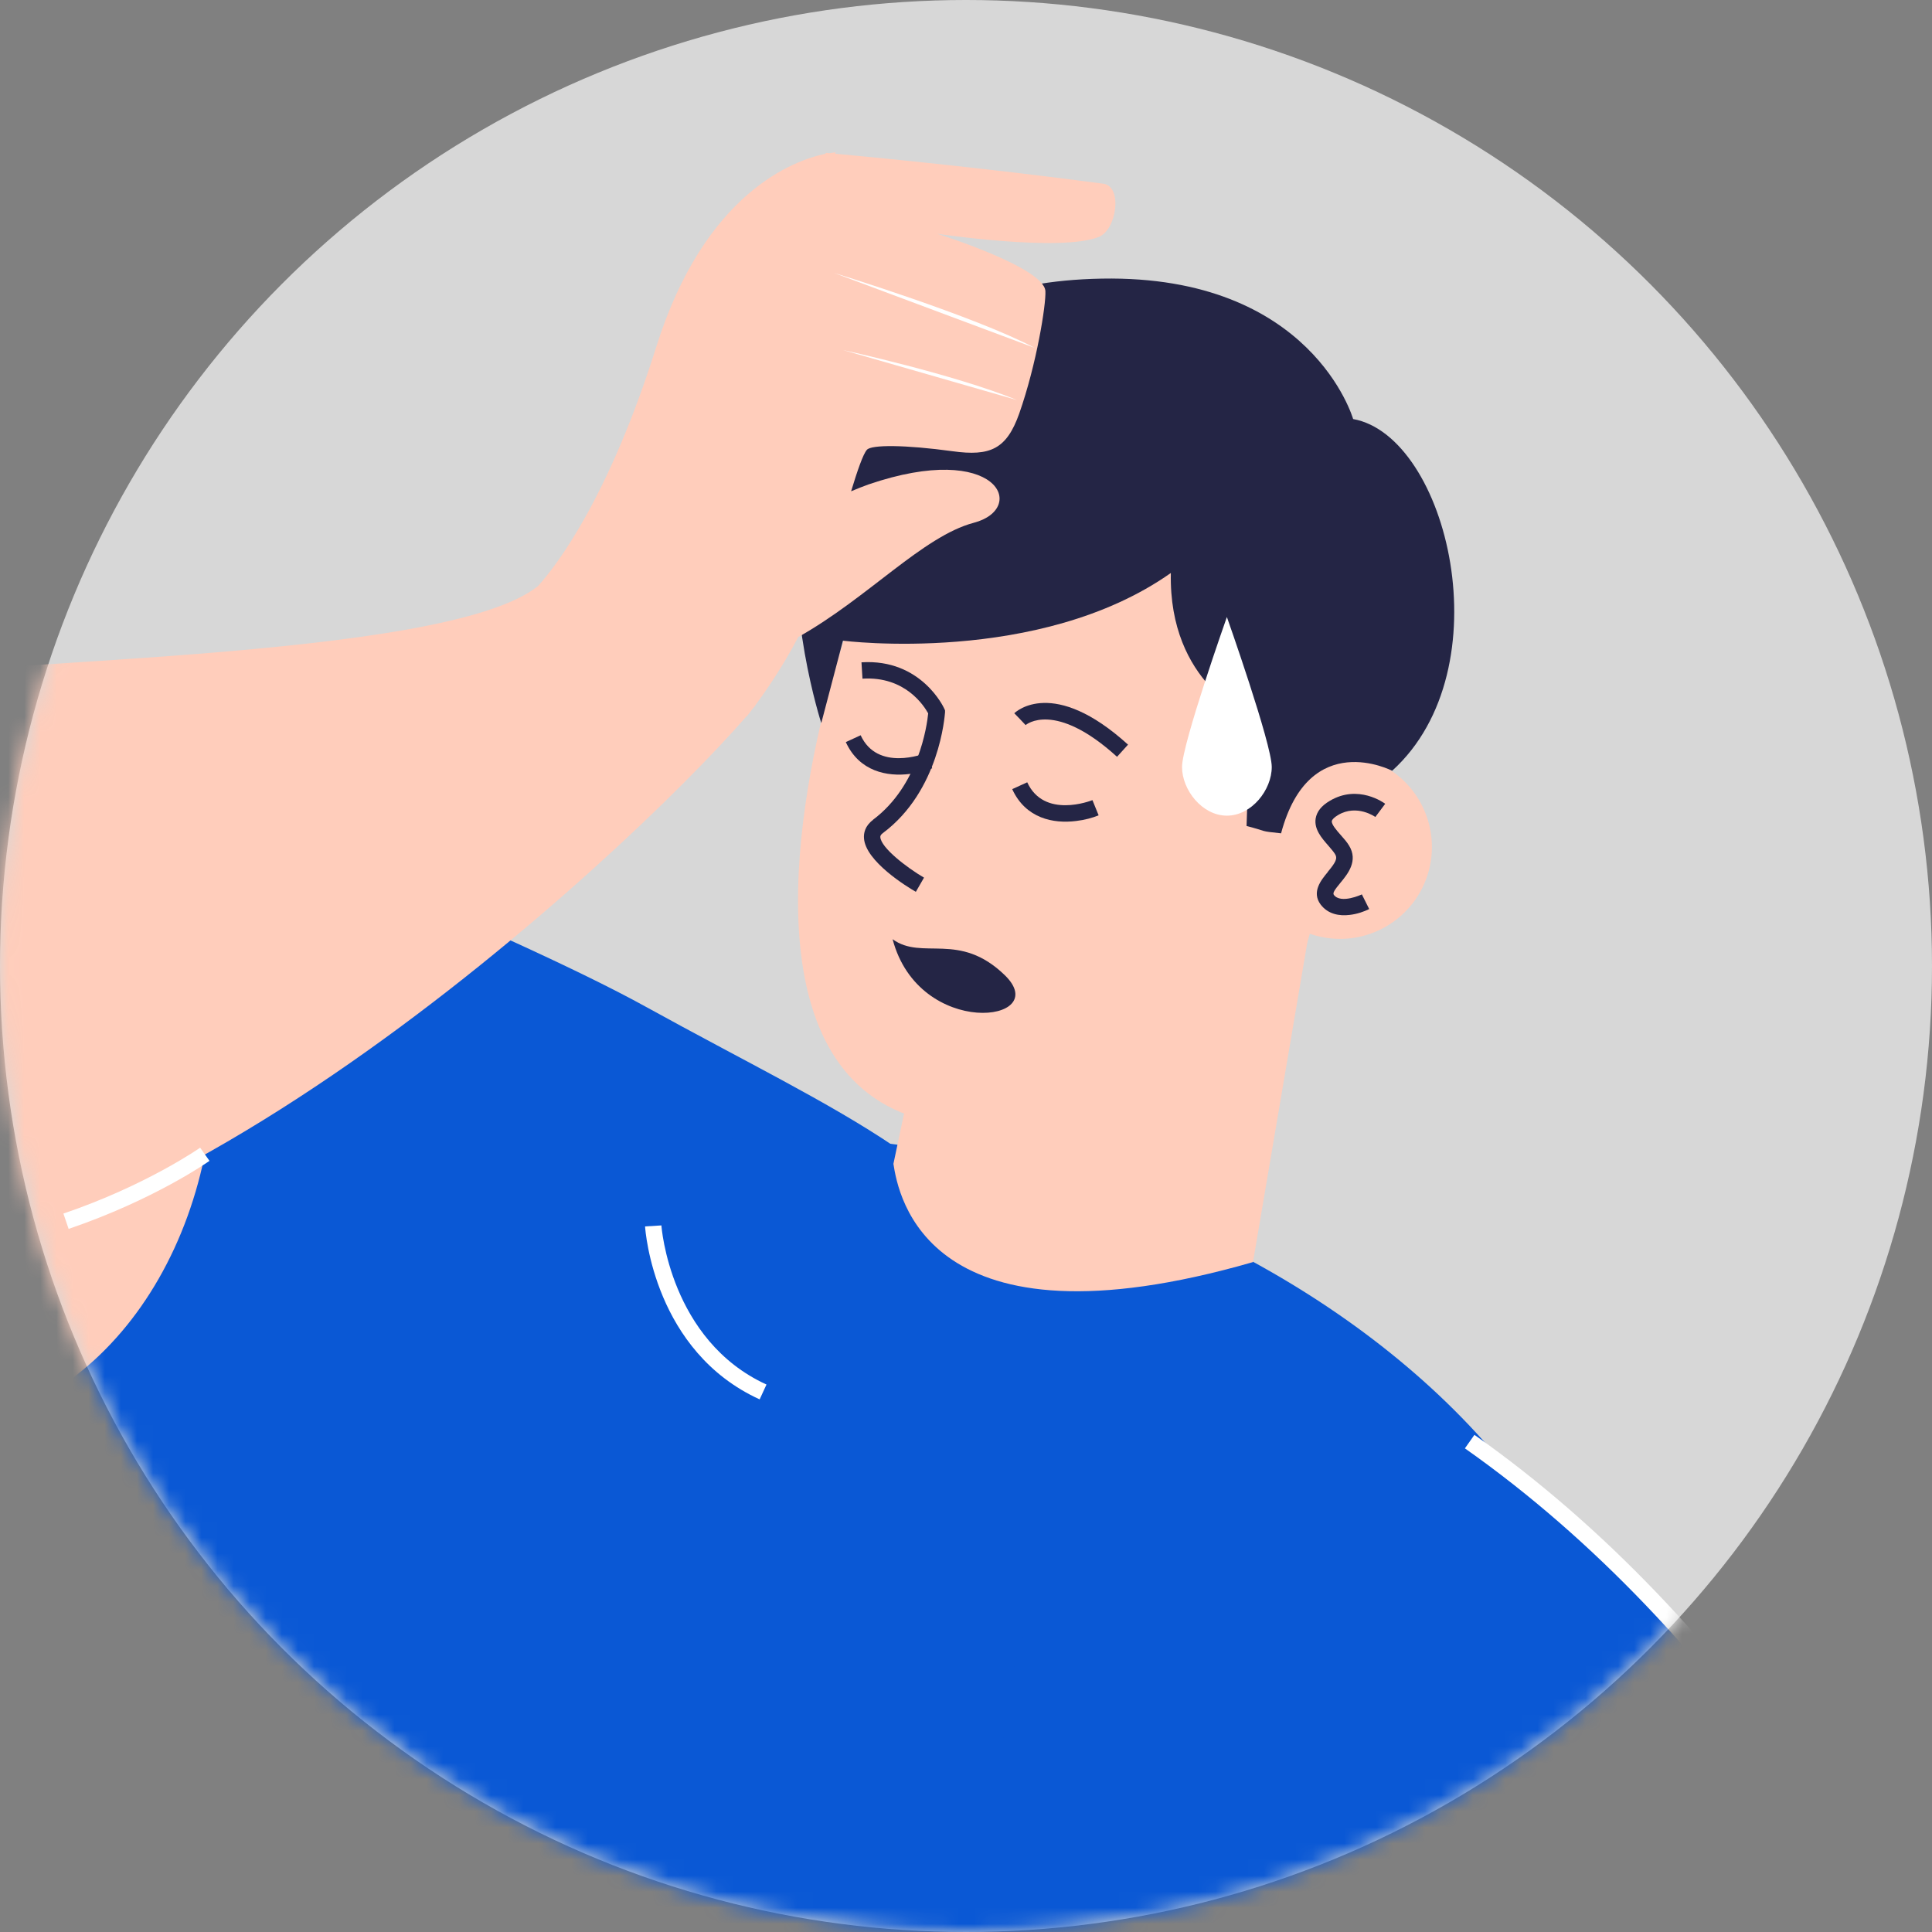 <svg width="120" height="120" viewBox="0 0 120 120" fill="none" xmlns="http://www.w3.org/2000/svg">
<rect x="0" y="0" width="120" height="120" fill="#808080" stroke="none"/>
<circle cx="60" cy="60" r="60" fill="#D7D7D7"/>
<mask id="mask0_248_10248" style="mask-type:alpha" maskUnits="userSpaceOnUse" x="0" y="0" width="120" height="120">
<circle cx="60" cy="60" r="60" fill="#D9D9D9"/>
</mask>
<g mask="url(#mask0_248_10248)">
<mask id="mask1_248_10248" style="mask-type:luminance" maskUnits="userSpaceOnUse" x="-35" y="4" width="191" height="189">
<path d="M-12.911 192.99H115.51L155.143 152.807L82.268 10.733L40.055 4C40.055 4 5.269 32.56 4.72 32.912C4.171 33.264 -34.281 49.818 -34.281 49.818L-26.315 104.762L-10.663 155.366L-12.911 193V192.99Z" fill="white"/>
</mask>
<g mask="url(#mask1_248_10248)">
<path d="M-1.353 44.601C11.461 49.677 31.9 57.996 40.114 62.533C52.483 69.359 60.822 72.56 64.417 81.407C67.048 87.881 58.201 118.078 31.299 115.861C16.413 114.628 -2.834 111.241 -17.502 90.813C-22.982 83.189 -29.198 70.219 -26.95 58.451C-24.733 46.849 -12.333 40.251 -1.353 44.601Z" fill="#0A58D5"/>
<path d="M-6.334 41.794C3.797 41.255 12.561 51.314 13.255 64.273C13.949 77.222 6.294 88.161 -3.837 88.7C-4.749 88.751 -5.64 88.7 -6.52 88.586C-21.593 80.112 -26.834 62.533 -19.562 50.309C-16.454 45.347 -11.752 42.074 -6.334 41.794Z" fill="#FFCDBB"/>
<path d="M21.219 82.847C36.415 61.342 78.318 70.499 94.591 92.501C111.114 114.846 88.925 220.518 65.182 232.472C40.362 225.78 48.546 228.981 27.051 223.387C6.644 218.073 -15.742 216.064 -15.742 216.064C-10.055 169.676 8.26 101.182 21.219 82.847Z" fill="#0A58D5"/>
<path d="M82.363 51.695L77.826 78.391C57.512 84.243 55.793 74.216 55.492 72.289L59.315 54.15C73.434 53.384 82.363 51.695 82.363 51.695Z" fill="#FFCDBB"/>
<path d="M65.014 29.281C67.469 29.426 74.057 30.358 76.347 31.922C81.785 35.652 81.878 43.193 82.262 51.574C82.376 54.246 81.35 59.446 79.983 61.145C76.15 65.91 63.242 71.079 57.328 69.546C46.896 66.843 49.206 51.221 51.609 42.437C53.743 34.605 56.913 28.846 65.024 29.281H65.014Z" fill="#FFCDBB"/>
<path d="M54.223 50.917C57.061 48.804 57.579 45.054 57.651 44.308C57.392 43.842 56.222 41.988 53.57 42.153L53.508 41.138C57.227 40.9 58.636 43.977 58.646 44.008L58.698 44.121V44.246C58.677 44.443 58.366 49.115 54.834 51.746C54.678 51.86 54.678 51.943 54.678 51.994C54.72 52.657 56.325 53.89 57.392 54.512L56.885 55.392C56.356 55.092 53.746 53.496 53.663 52.056C53.642 51.746 53.725 51.3 54.223 50.927V50.917Z" fill="#242545"/>
<path d="M84.696 47.087C87.742 47.895 89.555 51.024 88.747 54.08C87.928 57.125 84.81 58.938 81.754 58.12C78.709 57.301 76.896 54.173 77.704 51.127C78.522 48.082 81.651 46.269 84.696 47.087Z" fill="#FFCDBB"/>
<path d="M82.463 54.163C82.961 53.562 83.095 53.324 82.919 53.044C82.816 52.878 82.66 52.713 82.515 52.536C82.09 52.05 81.614 51.511 81.718 50.838C81.79 50.413 82.07 50.05 82.598 49.74C84.359 48.693 85.975 49.874 86.037 49.926L85.426 50.744C85.426 50.744 84.287 49.926 83.116 50.62C82.888 50.755 82.733 50.9 82.722 51.003C82.691 51.2 83.033 51.594 83.282 51.873C83.478 52.091 83.665 52.309 83.789 52.516C84.38 53.469 83.706 54.287 83.261 54.826C82.857 55.313 82.774 55.468 82.847 55.582C83.282 56.162 84.577 55.561 84.587 55.551L85.043 56.463C84.732 56.618 84.297 56.773 83.841 56.825C83.189 56.908 82.484 56.784 82.028 56.183C81.448 55.406 82.059 54.66 82.463 54.173V54.163Z" fill="#242545"/>
<path d="M70.065 46.25L69.381 47.006C65.507 43.484 63.715 45.017 63.704 45.038L63.352 44.665L63 44.302C63.093 44.209 65.424 42.033 70.075 46.26L70.065 46.25Z" fill="#242545"/>
<path d="M67.854 49.698L68.237 50.641C67.864 50.796 67.377 50.931 66.839 50.993C65.44 51.169 63.71 50.848 62.871 49.015L63.803 48.59C64.85 50.869 67.74 49.74 67.854 49.698Z" fill="#242545"/>
<path d="M57.518 46.776L57.901 47.719C57.528 47.874 57.041 48.009 56.503 48.071C55.104 48.247 53.374 47.926 52.535 46.093L53.457 45.668C54.503 47.947 57.394 46.818 57.508 46.776H57.518Z" fill="#242545"/>
<path d="M41.082 76.113C41.082 76.186 41.61 83.251 47.608 85.996L47.183 86.918C40.647 83.934 40.087 76.497 40.066 76.175L41.082 76.113Z" fill="white"/>
<path d="M54.595 25.354C54.595 25.354 55.392 17.533 68.445 17.305C81.497 17.077 84.045 26.027 84.045 26.027C89.919 27.084 93.451 41.545 86.469 47.874C86.469 47.874 81.321 45.191 79.57 51.759C78.172 51.614 78.783 51.656 77.426 51.303L77.654 44.497C77.654 44.497 72.578 42.467 72.723 35.589C64.55 41.348 52.357 39.794 52.357 39.794L51.011 44.912C51.011 44.912 48.69 37.733 49.757 31.797C50.824 25.851 54.595 25.354 54.595 25.354Z" fill="#242545"/>
<path d="M70.24 92.261C76.134 88.501 86.939 83.798 97.608 94.25C122.004 118.169 127.349 138.514 134.58 162.599C134.58 162.599 108.651 171.694 75.844 165.655C75.844 165.655 66.697 134.464 63.434 120.717C60.171 106.971 63.724 96.394 70.23 92.251L70.24 92.261Z" fill="#0A58D5"/>
<path d="M135.242 162.888L134.247 163.095C134.144 162.598 123.505 112.854 90.988 89.96L91.579 89.121C124.427 112.253 135.149 162.38 135.252 162.888H135.242Z" fill="white"/>
<path d="M62.413 60.574C65.438 63.515 57.089 64.572 55.441 58.336C57.296 59.683 59.575 57.818 62.413 60.574Z" fill="#242545"/>
<path d="M-10.74 42.448C-2.266 40.925 27.609 41.081 33.42 36.398C34.622 35.062 37.833 30.846 40.765 21.533C43.79 11.92 49.352 9.952 51.248 9.558C51.29 9.517 51.31 9.496 51.31 9.496C51.31 9.496 51.393 9.496 51.507 9.517C51.756 9.475 51.901 9.465 51.901 9.465C51.901 9.465 51.901 9.496 51.88 9.548C53.89 9.734 61.089 10.418 68.537 11.412C69.739 11.578 69.366 14.271 68.247 14.717C65.865 15.67 58.209 14.52 58.209 14.52C58.209 14.52 64.86 16.602 64.932 18.084C64.974 18.923 64.394 22.59 63.306 25.687C62.519 27.904 61.504 28.349 59.173 28.028C56.221 27.624 54.138 27.614 53.848 27.935C53.61 28.194 53.248 29.25 52.864 30.514C53.258 30.349 53.62 30.204 53.942 30.09C61.97 27.345 63.876 31.581 60.478 32.472C57.319 33.311 53.89 37.154 49.58 39.568C48.607 41.433 47.529 42.976 46.908 43.815H46.918C46.877 43.877 46.825 43.94 46.773 43.991C46.535 44.312 46.38 44.499 46.38 44.499H46.359C38.693 53.315 8.093 81.74 -12.998 78.694C-27.408 76.612 -24.631 44.975 -10.75 42.469L-10.74 42.448Z" fill="#FFCDBB"/>
<path d="M52.367 21.742C52.367 21.742 59.297 23.255 63.172 24.85L52.367 21.742Z" fill="white"/>
<path d="M51.809 16.953C51.809 16.953 60.552 19.636 64.26 21.604L51.809 16.953Z" fill="white"/>
<path d="M2.669 72.778L4.73 77.906L-5.898 80.972L-14.631 79.232L-17.324 77.854L-18.64 76.186L-20.566 71.805L2.669 72.778Z" fill="#FFCDBB"/>
<path d="M4.259 76.32L3.938 75.377C9.086 73.626 12.401 71.306 12.432 71.285L13.012 72.103C12.877 72.197 9.552 74.528 4.259 76.33V76.32Z" fill="white"/>
<path d="M7.844 114.659L6.891 114.348C6.922 114.255 10.06 104.756 12.412 99.234L13.334 99.628C11.003 105.108 7.875 114.566 7.844 114.669V114.659Z" fill="white"/>
<path d="M78.991 47.637C78.991 46.207 76.204 38.324 76.204 38.324C76.204 38.324 73.418 46.207 73.418 47.637C73.418 49.066 74.671 50.662 76.204 50.662C77.738 50.662 78.991 49.066 78.991 47.637Z" fill="white"/>
</g>
</g>
</svg>
